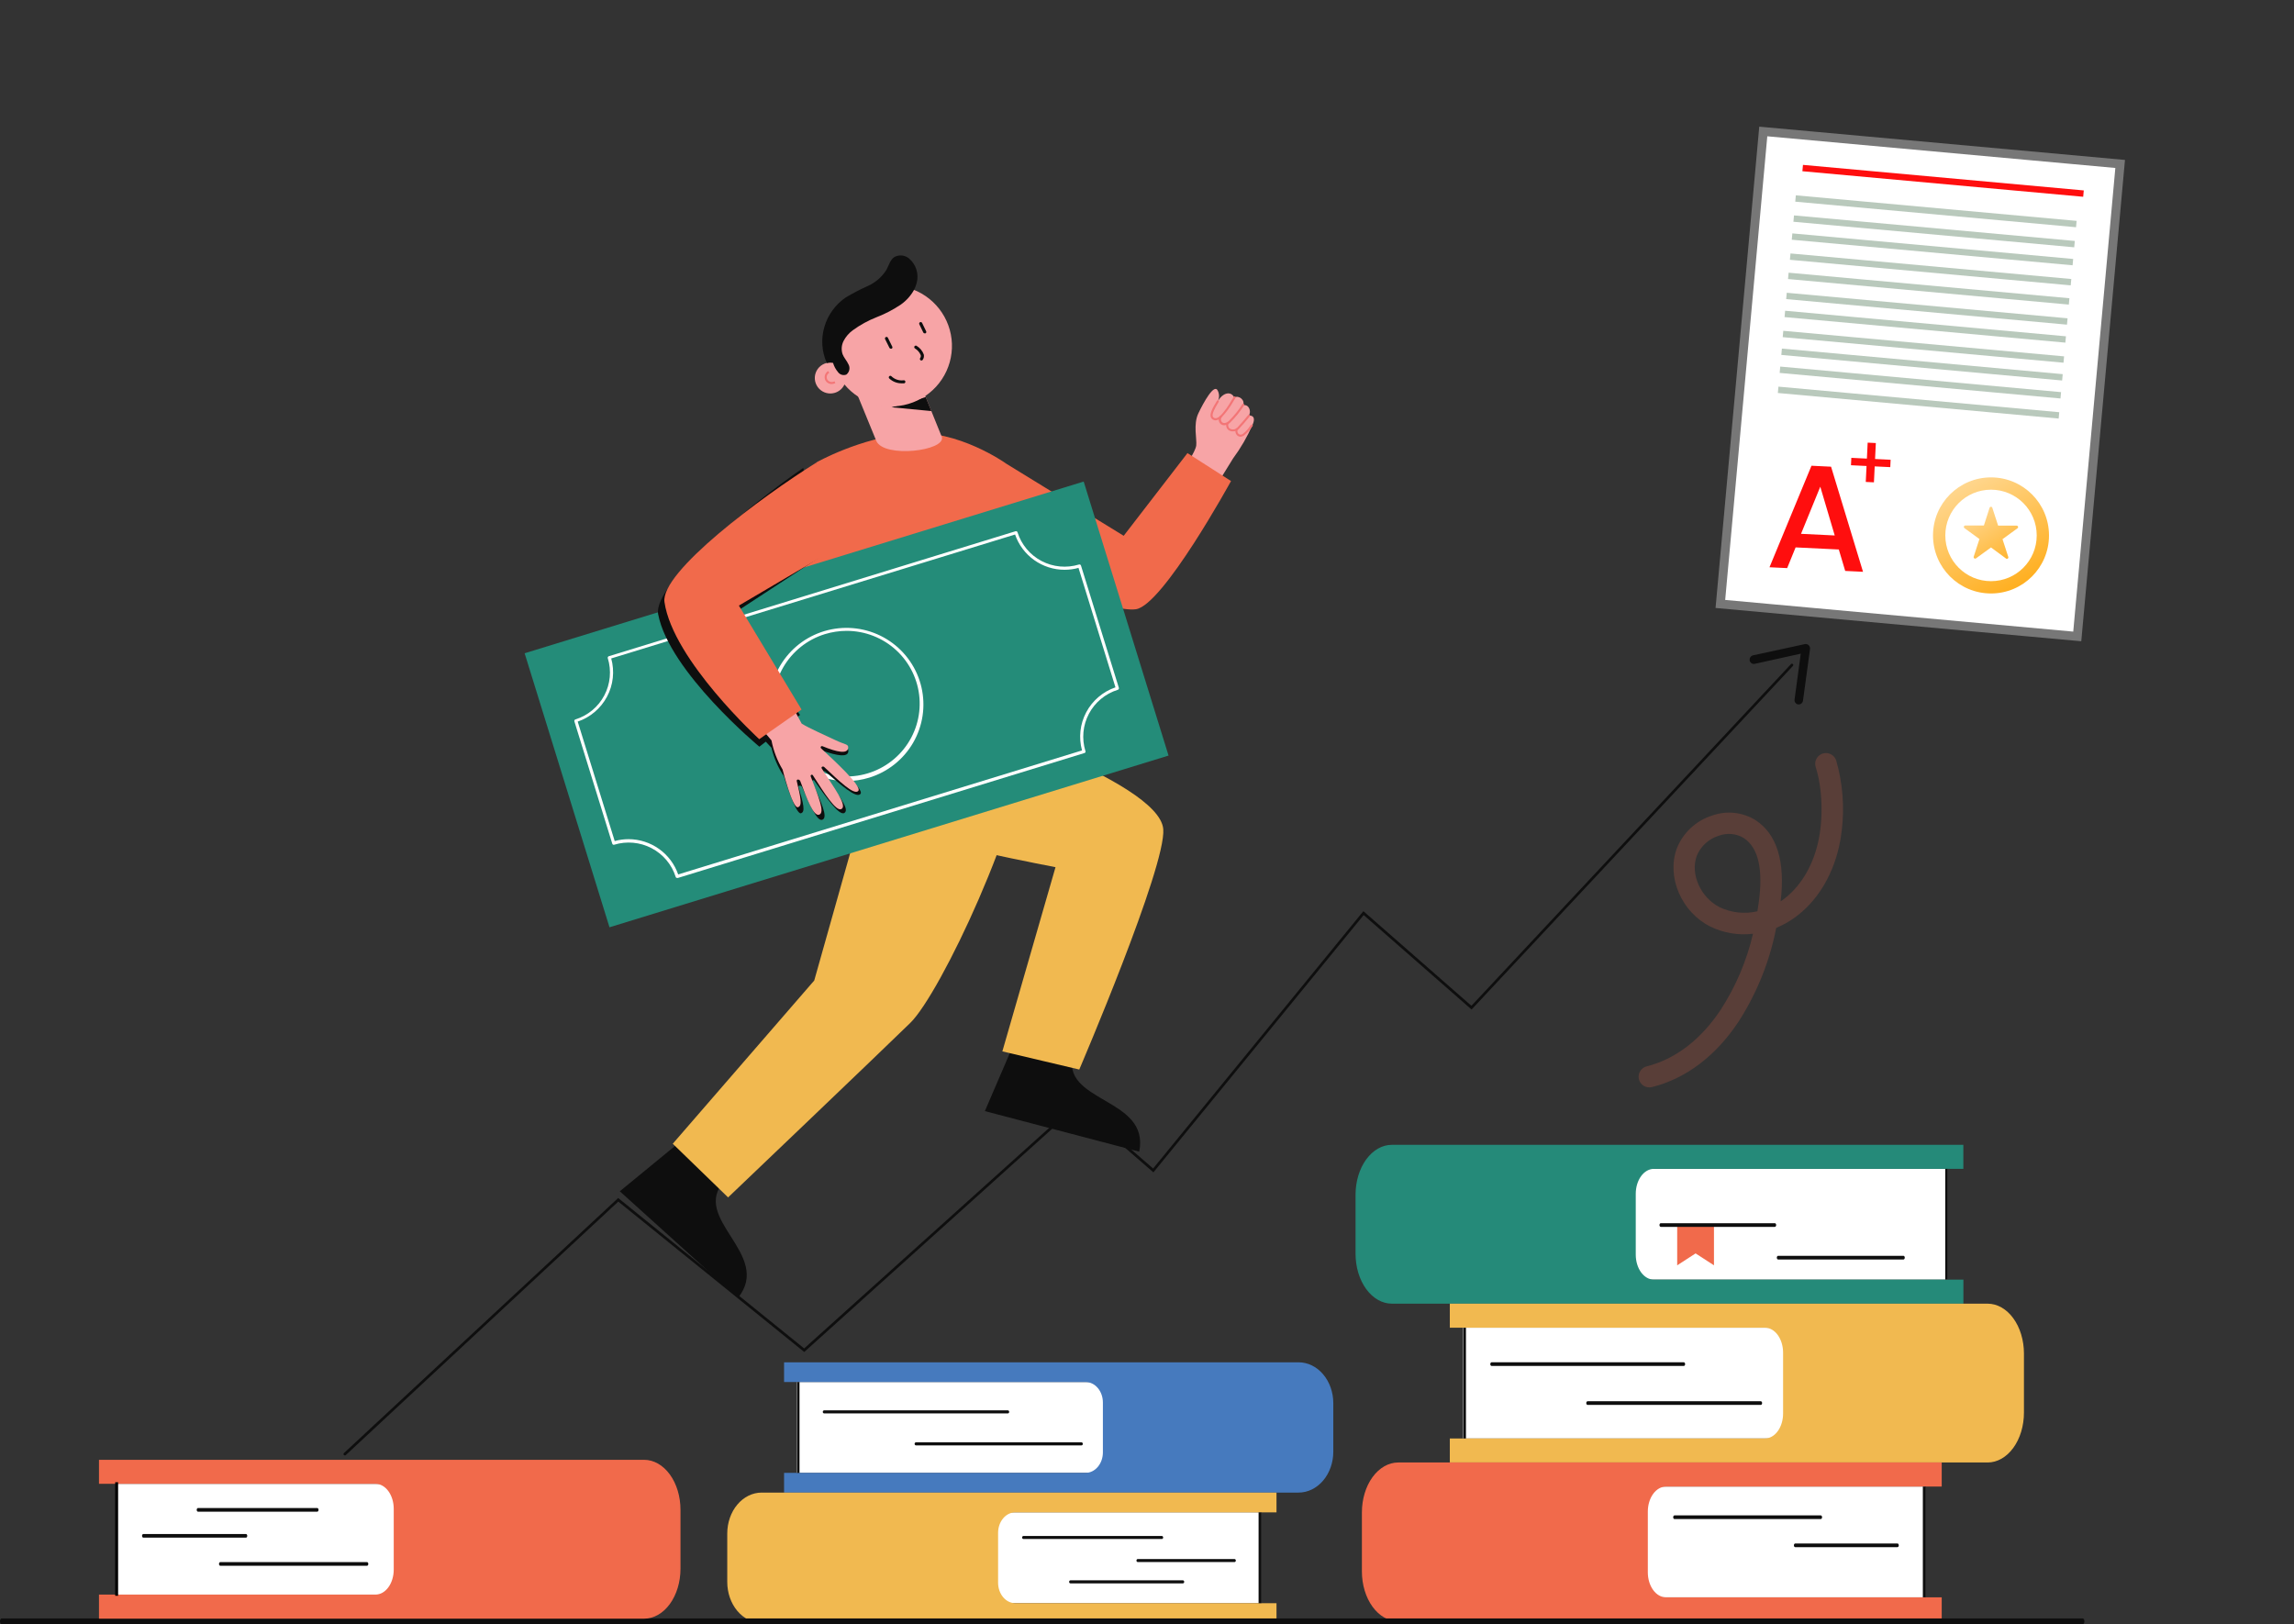 <svg width="394" height="279" viewBox="0 0 394 279" fill="none" xmlns="http://www.w3.org/2000/svg">
<rect x="0" y="0" width="394" height="279" fill="#333333" stroke="none"/>
<path d="M334.556 200.772H276.352V219.802H334.556V200.772Z" fill="white"/>
<path d="M309.48 228.056H251.275V247.087H309.48V228.056Z" fill="white"/>
<path d="M330.65 255.341H272.445V274.372H330.65V255.341Z" fill="white"/>
<path d="M288.062 210.42V217.341L291.221 215.296L294.379 217.341V210.42H288.062Z" fill="#F16A4B"/>
<path d="M280.945 215.516V205.058C280.945 203.921 281.274 202.831 281.859 202.027C282.445 201.223 283.238 200.772 284.066 200.772H337.211V196.645H239.06C237.404 196.645 235.817 197.548 234.646 199.155C233.476 200.763 232.818 202.943 232.818 205.217V215.357C232.818 217.63 233.476 219.811 234.646 221.419C235.817 223.026 237.404 223.929 239.06 223.929H337.221V219.802H284.076C283.666 219.804 283.259 219.695 282.879 219.48C282.499 219.265 282.154 218.95 281.863 218.552C281.572 218.154 281.341 217.68 281.184 217.16C281.026 216.639 280.945 216.08 280.945 215.516Z" fill="#258A79"/>
<path d="M334.56 200.772H334.1V219.802H334.56V200.772Z" fill="#0E0E0E"/>
<path d="M304.798 210.738H285.277C285.245 210.744 285.212 210.74 285.18 210.726C285.149 210.713 285.12 210.691 285.096 210.661C285.071 210.631 285.051 210.594 285.038 210.553C285.025 210.512 285.018 210.468 285.018 210.423C285.018 210.378 285.025 210.333 285.038 210.292C285.051 210.251 285.071 210.214 285.096 210.184C285.12 210.154 285.149 210.132 285.18 210.119C285.212 210.105 285.245 210.101 285.277 210.107H304.798C304.83 210.101 304.863 210.105 304.895 210.119C304.926 210.132 304.955 210.154 304.98 210.184C305.004 210.214 305.024 210.251 305.037 210.292C305.051 210.333 305.058 210.378 305.058 210.423C305.058 210.468 305.051 210.512 305.037 210.553C305.024 210.594 305.004 210.631 304.98 210.661C304.955 210.691 304.926 210.713 304.895 210.726C304.863 210.74 304.83 210.744 304.798 210.738Z" fill="#0E0E0E"/>
<path d="M326.942 216.339H305.377C305.321 216.33 305.27 216.293 305.232 216.235C305.195 216.176 305.174 216.101 305.174 216.024C305.174 215.946 305.195 215.871 305.232 215.813C305.27 215.754 305.321 215.717 305.377 215.708H326.942C326.998 215.717 327.05 215.754 327.088 215.813C327.125 215.871 327.146 215.946 327.146 216.024C327.146 216.101 327.125 216.176 327.088 216.235C327.05 216.293 326.998 216.33 326.942 216.339Z" fill="#0E0E0E"/>
<path d="M306.25 242.787V232.343C306.25 231.206 305.921 230.116 305.336 229.312C304.751 228.508 303.957 228.056 303.129 228.056H249.01V223.929H341.377C343.031 223.929 344.617 224.831 345.788 226.437C346.958 228.042 347.616 230.22 347.618 232.492V242.632C347.618 243.758 347.457 244.874 347.144 245.914C346.83 246.955 346.371 247.9 345.791 248.697C345.212 249.494 344.523 250.125 343.766 250.556C343.009 250.988 342.197 251.209 341.377 251.209H249.01V247.082H303.129C303.54 247.082 303.946 246.971 304.325 246.755C304.704 246.539 305.048 246.223 305.338 245.824C305.628 245.425 305.858 244.951 306.014 244.43C306.171 243.909 306.251 243.35 306.25 242.787Z" fill="#F1B950"/>
<path d="M251.78 228.056H251.32V247.087H251.78V228.056Z" fill="#0E0E0E"/>
<path d="M289.195 234.626H256.191C256.13 234.626 256.071 234.593 256.028 234.535C255.985 234.476 255.96 234.396 255.959 234.313C255.96 234.229 255.985 234.148 256.028 234.089C256.071 234.03 256.129 233.996 256.191 233.995H289.195C289.256 233.996 289.314 234.03 289.357 234.089C289.399 234.149 289.423 234.229 289.423 234.313C289.423 234.396 289.399 234.476 289.357 234.534C289.314 234.593 289.256 234.626 289.195 234.626Z" fill="#0E0E0E"/>
<path d="M302.418 241.322H272.674C272.613 241.321 272.555 241.287 272.512 241.227C272.469 241.168 272.445 241.087 272.445 241.004C272.445 240.921 272.469 240.841 272.512 240.782C272.555 240.723 272.613 240.69 272.674 240.69H302.418C302.478 240.69 302.536 240.723 302.579 240.782C302.622 240.841 302.646 240.921 302.646 241.004C302.646 241.087 302.622 241.168 302.579 241.227C302.537 241.287 302.479 241.321 302.418 241.322Z" fill="#0E0E0E"/>
<path d="M283.018 270.086V259.632C283.019 258.495 283.349 257.405 283.935 256.601C284.52 255.797 285.314 255.346 286.142 255.346H333.496V251.209H240.151C238.496 251.209 236.909 252.113 235.738 253.72C234.568 255.328 233.91 257.508 233.91 259.782V269.927C233.91 272.2 234.568 274.381 235.738 275.988C236.909 277.596 238.496 278.499 240.151 278.499H333.496V274.372H286.142C285.314 274.372 284.52 273.92 283.935 273.117C283.349 272.313 283.019 271.223 283.018 270.086Z" fill="#F16A4B"/>
<path d="M325.894 265.753H308.332C308.271 265.753 308.213 265.719 308.17 265.661C308.128 265.602 308.104 265.522 308.104 265.439C308.104 265.356 308.128 265.276 308.17 265.217C308.213 265.159 308.271 265.125 308.332 265.125H325.894C325.954 265.125 326.012 265.159 326.055 265.217C326.098 265.276 326.122 265.356 326.122 265.439C326.122 265.522 326.098 265.602 326.055 265.661C326.012 265.719 325.954 265.753 325.894 265.753Z" fill="#0E0E0E"/>
<path d="M312.741 260.928H287.579C287.522 260.919 287.471 260.881 287.433 260.823C287.396 260.765 287.375 260.69 287.375 260.612C287.375 260.535 287.396 260.46 287.433 260.401C287.471 260.343 287.522 260.306 287.579 260.297H312.741C312.797 260.306 312.849 260.343 312.886 260.401C312.924 260.46 312.944 260.535 312.944 260.612C312.944 260.69 312.924 260.765 312.886 260.823C312.849 260.881 312.797 260.919 312.741 260.928Z" fill="#0E0E0E"/>
<path d="M330.714 255.341H330.254V274.372H330.714V255.341Z" fill="#0E0E0E"/>
<path d="M192.516 237.385H136.836V252.997H192.516V237.385Z" fill="white"/>
<path d="M189.424 249.469V240.902C189.424 239.969 189.11 239.075 188.55 238.415C187.99 237.756 187.231 237.386 186.439 237.386H134.666V234H223.028C224.61 234 226.128 234.74 227.247 236.057C228.367 237.374 228.997 239.161 228.998 241.025V249.343C228.999 250.267 228.845 251.181 228.545 252.035C228.245 252.889 227.805 253.664 227.251 254.318C226.696 254.971 226.038 255.49 225.313 255.843C224.589 256.197 223.812 256.379 223.028 256.379H134.666V252.993H186.439C186.831 252.993 187.22 252.902 187.583 252.725C187.945 252.548 188.275 252.288 188.552 251.961C188.829 251.633 189.049 251.245 189.199 250.817C189.348 250.39 189.425 249.932 189.424 249.469Z" fill="#467ABE"/>
<path d="M137.317 237.385H136.877V252.997H137.317V237.385Z" fill="#0E0E0E"/>
<path d="M173.109 242.775H141.536C141.478 242.775 141.422 242.748 141.381 242.7C141.339 242.652 141.315 242.586 141.314 242.518C141.315 242.449 141.339 242.383 141.38 242.334C141.422 242.286 141.478 242.258 141.536 242.257H173.109C173.168 242.258 173.223 242.286 173.264 242.335C173.305 242.383 173.328 242.449 173.328 242.518C173.328 242.586 173.305 242.651 173.264 242.7C173.223 242.748 173.167 242.775 173.109 242.775Z" fill="#0E0E0E"/>
<path d="M185.759 248.268H157.304C157.246 248.267 157.191 248.239 157.15 248.19C157.109 248.141 157.086 248.076 157.086 248.007C157.086 247.939 157.109 247.873 157.15 247.825C157.191 247.777 157.246 247.75 157.304 247.75H185.759C185.817 247.75 185.872 247.777 185.913 247.825C185.954 247.873 185.977 247.939 185.977 248.007C185.977 248.076 185.954 248.141 185.913 248.19C185.873 248.239 185.817 248.267 185.759 248.268Z" fill="#0E0E0E"/>
<path d="M216.542 259.768H161.408V275.38H216.542V259.768Z" fill="white"/>
<path d="M171.426 271.864V263.289C171.427 262.356 171.739 261.461 172.294 260.802C172.848 260.143 173.601 259.772 174.385 259.772H219.241V256.379H130.82C129.252 256.379 127.748 257.12 126.64 258.439C125.531 259.758 124.908 261.546 124.908 263.411V271.733C124.908 273.599 125.531 275.387 126.64 276.706C127.748 278.025 129.252 278.766 130.82 278.766H219.241V275.38H174.385C173.601 275.38 172.848 275.01 172.294 274.351C171.739 273.691 171.427 272.797 171.426 271.864Z" fill="#F1B950"/>
<path d="M212.039 268.309H195.404C195.346 268.309 195.291 268.282 195.251 268.234C195.21 268.186 195.187 268.12 195.188 268.052C195.187 267.984 195.21 267.919 195.251 267.87C195.291 267.822 195.346 267.795 195.404 267.795H212.039C212.096 267.795 212.151 267.822 212.192 267.87C212.232 267.919 212.255 267.984 212.255 268.052C212.255 268.12 212.232 268.186 212.192 268.234C212.151 268.282 212.096 268.309 212.039 268.309Z" fill="#0E0E0E"/>
<path d="M199.58 264.352H175.746C175.692 264.344 175.643 264.313 175.608 264.266C175.572 264.218 175.553 264.156 175.553 264.093C175.553 264.029 175.572 263.967 175.608 263.92C175.643 263.872 175.692 263.841 175.746 263.834H199.58C199.634 263.841 199.683 263.872 199.718 263.92C199.754 263.967 199.773 264.029 199.773 264.093C199.773 264.156 199.754 264.218 199.718 264.266C199.683 264.313 199.634 264.344 199.58 264.352Z" fill="#0E0E0E"/>
<path d="M203.143 271.972H183.871C183.84 271.976 183.809 271.973 183.779 271.962C183.75 271.951 183.722 271.932 183.699 271.908C183.676 271.883 183.657 271.853 183.644 271.82C183.632 271.786 183.625 271.749 183.625 271.712C183.625 271.676 183.632 271.639 183.644 271.605C183.657 271.572 183.676 271.542 183.699 271.517C183.722 271.493 183.75 271.474 183.779 271.463C183.809 271.452 183.84 271.449 183.871 271.453H203.143C203.174 271.449 203.205 271.452 203.235 271.463C203.264 271.474 203.292 271.493 203.315 271.517C203.338 271.542 203.357 271.572 203.369 271.605C203.382 271.639 203.389 271.676 203.389 271.712C203.389 271.749 203.382 271.786 203.369 271.82C203.357 271.853 203.338 271.883 203.315 271.908C203.292 271.932 203.264 271.951 203.235 271.962C203.205 271.973 203.174 271.976 203.143 271.972Z" fill="#0E0E0E"/>
<path d="M216.602 259.768H216.166V275.38H216.602V259.768Z" fill="#0E0E0E"/>
<path d="M59.237 250C59.206 250 59.174 249.994 59.145 249.982C59.115 249.969 59.089 249.951 59.066 249.927C59.045 249.906 59.029 249.88 59.017 249.852C59.006 249.824 59 249.794 59 249.763C59 249.733 59.006 249.703 59.017 249.674C59.029 249.646 59.045 249.621 59.066 249.599L106.173 205.78L138.118 231.618L185.007 189.401L198.054 200.711L234.165 156.509L252.721 172.761L307.613 114.068C307.634 114.047 307.658 114.03 307.686 114.018C307.713 114.006 307.742 114 307.772 114C307.802 114 307.831 114.006 307.858 114.018C307.885 114.03 307.91 114.047 307.931 114.068C307.953 114.089 307.97 114.115 307.982 114.143C307.994 114.171 308 114.202 308 114.232C308 114.263 307.994 114.293 307.982 114.322C307.97 114.35 307.953 114.375 307.931 114.396L252.745 173.405L234.212 157.177L198.101 201.373L185.007 190.02L138.13 232.231L106.191 206.393L59.385 249.939C59.365 249.959 59.342 249.974 59.317 249.985C59.291 249.995 59.264 250 59.237 250Z" fill="#0E0E0E"/>
<path d="M308.847 120.994C308.752 120.982 308.66 120.951 308.577 120.903C308.494 120.854 308.421 120.79 308.363 120.712C308.304 120.635 308.262 120.546 308.237 120.451C308.213 120.357 308.207 120.258 308.221 120.162L309.283 112.281L301.39 114.024C301.296 114.047 301.199 114.05 301.104 114.034C301.009 114.018 300.919 113.983 300.837 113.931C300.756 113.878 300.686 113.81 300.631 113.73C300.576 113.649 300.537 113.558 300.517 113.462C300.482 113.271 300.519 113.072 300.621 112.907C300.723 112.742 300.882 112.622 301.067 112.572L310.004 110.636C310.119 110.614 310.238 110.62 310.35 110.653C310.462 110.687 310.565 110.747 310.649 110.829C310.733 110.911 310.796 111.011 310.836 111.122C310.875 111.232 310.889 111.351 310.877 111.468L309.663 120.394C309.626 120.581 309.521 120.746 309.37 120.857C309.219 120.969 309.032 121.018 308.847 120.994Z" fill="#0E0E0E"/>
<path d="M357.71 279H0.276C0.202 278.996 0.132 278.941 0.08 278.847C0.029 278.752 -2.42343e-05 278.625 1.53043e-08 278.493C1.53043e-08 278.362 0.029 278.237 0.081 278.144C0.132 278.052 0.202 278 0.276 278H357.724C357.798 278 357.868 278.052 357.919 278.144C357.971 278.237 358 278.362 358 278.493C358 278.561 357.992 278.628 357.978 278.69C357.963 278.752 357.942 278.809 357.915 278.856C357.888 278.903 357.856 278.94 357.82 278.965C357.785 278.99 357.748 279.001 357.71 279Z" fill="#0E0E0E"/>
<path d="M126.742 222.955C132.791 215.442 118.398 209.293 124.461 202.825L116.931 196.024L106.453 204.625L126.742 222.955Z" fill="#0E0E0E"/>
<path d="M195.666 197.818C197.557 188.379 181.955 189.508 184.332 181.004L174.501 178.421L169.154 190.852L195.666 197.818Z" fill="#0E0E0E"/>
<path d="M176.969 125.424C175.696 140.694 161.519 170.644 156.34 175.706C150.937 180.983 125.051 205.677 125.051 205.677L115.547 196.46L139.847 168.421L152.036 125.189L176.969 125.424Z" fill="#F1B950"/>
<path d="M138.386 124.046C137.747 130.867 137.149 137.557 148.607 141.268C159.732 144.862 181.286 148.955 181.286 148.955L172.157 180.595L185.367 183.711C185.367 183.711 200.316 148.844 199.794 142.418C199.099 133.963 162.631 122.398 162.631 122.398L138.386 124.046Z" fill="#F1B950"/>
<path d="M209.137 68.958C209.292 68.668 209.372 68.345 209.372 68.016C209.372 67.688 209.292 67.365 209.137 67.075C208.539 65.828 206.724 69.103 205.82 71.001C204.917 72.898 205.584 75.371 205.459 76.499C205.334 77.628 203.373 80.37 203.373 80.37L208.998 83.251L211.779 78.75C213.101 76.964 214.218 75.036 215.11 73.002C215.381 72.421 215.714 71.368 214.498 71.368C214.97 70.675 214.498 69.36 213.483 69.609C213.914 68.799 212.829 67.822 211.988 68.272C211.431 67.144 210.048 67.379 209.137 68.958Z" fill="#F7A4A6"/>
<path d="M208.784 72.206C208.674 72.207 208.564 72.183 208.464 72.137C208.345 72.096 208.237 72.028 208.148 71.94C208.059 71.851 207.991 71.743 207.95 71.625C207.79 71.112 208.11 70.288 209.007 68.855C209.032 68.816 209.072 68.789 209.117 68.778C209.162 68.768 209.21 68.776 209.25 68.799C209.27 68.811 209.287 68.827 209.301 68.846C209.314 68.865 209.324 68.886 209.329 68.909C209.334 68.931 209.335 68.955 209.331 68.978C209.327 69.001 209.318 69.022 209.306 69.042C208.506 70.323 208.172 71.119 208.29 71.514C208.316 71.584 208.358 71.646 208.412 71.697C208.466 71.747 208.532 71.784 208.603 71.805C208.916 71.943 209.299 71.673 209.584 71.452C210.339 70.626 210.995 69.715 211.537 68.737L211.899 68.169C211.925 68.13 211.964 68.103 212.009 68.093C212.055 68.083 212.102 68.09 212.142 68.114C212.182 68.141 212.209 68.181 212.22 68.228C212.23 68.274 212.222 68.322 212.198 68.363C212.108 68.502 211.982 68.695 211.843 68.924C211.277 69.925 210.594 70.855 209.806 71.694C209.532 71.973 209.172 72.153 208.784 72.206Z" fill="#F37576"/>
<path d="M210.279 73.051C210.045 73.051 209.818 72.968 209.64 72.816C209.449 72.641 209.333 72.401 209.313 72.144C209.294 71.886 209.373 71.632 209.535 71.431C209.548 71.412 209.565 71.396 209.585 71.384C209.604 71.371 209.626 71.363 209.648 71.359C209.671 71.356 209.694 71.356 209.716 71.361C209.739 71.366 209.76 71.376 209.779 71.389C209.817 71.417 209.843 71.459 209.851 71.505C209.859 71.552 209.848 71.6 209.82 71.638C209.727 71.769 209.681 71.929 209.693 72.089C209.704 72.25 209.771 72.401 209.883 72.518C210.105 72.719 210.543 72.767 211.079 72.289C211.942 71.432 212.707 70.482 213.359 69.457C213.369 69.433 213.383 69.411 213.401 69.393C213.42 69.375 213.442 69.361 213.466 69.352C213.491 69.343 213.517 69.34 213.542 69.342C213.568 69.344 213.593 69.351 213.616 69.364C213.639 69.376 213.658 69.394 213.674 69.415C213.689 69.435 213.7 69.459 213.705 69.484C213.71 69.51 213.71 69.536 213.705 69.561C213.699 69.586 213.688 69.61 213.672 69.63C212.999 70.689 212.209 71.67 211.315 72.552C211.046 72.844 210.676 73.022 210.279 73.051Z" fill="#F37576"/>
<path d="M211.732 74.097C211.433 74.106 211.142 74.002 210.918 73.806C210.782 73.674 210.683 73.508 210.632 73.326C210.58 73.143 210.579 72.951 210.626 72.767C210.633 72.744 210.645 72.723 210.66 72.705C210.676 72.687 210.695 72.672 210.717 72.662C210.738 72.651 210.762 72.645 210.786 72.645C210.81 72.644 210.833 72.648 210.856 72.656C210.878 72.663 210.898 72.675 210.915 72.69C210.933 72.705 210.947 72.723 210.957 72.744C210.966 72.765 210.972 72.788 210.972 72.811C210.973 72.834 210.969 72.857 210.96 72.878C210.934 73 210.938 73.127 210.972 73.248C211.006 73.368 211.068 73.479 211.155 73.57C211.345 73.703 211.574 73.771 211.806 73.762C212.038 73.753 212.261 73.669 212.441 73.522C212.886 73.072 213.915 71.881 214.395 71.278C214.427 71.25 214.467 71.234 214.51 71.233C214.553 71.232 214.594 71.246 214.627 71.273C214.66 71.299 214.683 71.336 214.692 71.378C214.7 71.419 214.693 71.463 214.673 71.5C214.186 72.102 213.143 73.314 212.698 73.771C212.427 73.994 212.083 74.109 211.732 74.097Z" fill="#F37576"/>
<path d="M213.095 75.018C212.963 75.015 212.833 74.987 212.712 74.935C212.504 74.837 212.342 74.663 212.26 74.45C212.155 74.195 212.155 73.909 212.26 73.654C212.28 73.611 212.316 73.577 212.36 73.561C212.404 73.544 212.453 73.545 212.497 73.564C212.518 73.573 212.537 73.587 212.553 73.604C212.569 73.621 212.581 73.642 212.589 73.664C212.596 73.686 212.6 73.709 212.598 73.732C212.597 73.755 212.591 73.778 212.58 73.799C212.512 73.966 212.512 74.152 212.58 74.318C212.601 74.381 212.635 74.438 212.679 74.487C212.723 74.536 212.777 74.575 212.837 74.602C212.941 74.651 213.057 74.668 213.171 74.652C213.284 74.636 213.391 74.588 213.477 74.512C213.972 74.125 214.398 73.657 214.735 73.127L214.854 72.982C214.867 72.963 214.885 72.947 214.905 72.934C214.925 72.922 214.948 72.914 214.971 72.911C214.995 72.908 215.019 72.909 215.041 72.915C215.064 72.922 215.085 72.933 215.104 72.947C215.141 72.975 215.165 73.016 215.172 73.061C215.178 73.107 215.166 73.153 215.139 73.19L215.02 73.342C214.653 73.898 214.194 74.39 213.665 74.796C213.498 74.92 213.301 74.996 213.095 75.018Z" fill="#F37576"/>
<path d="M172.695 79.567L192.998 92.032L203.949 77.829L211.43 82.628C211.43 82.628 199.742 103.978 195.091 104.649C190.439 105.321 174.086 97.891 174.086 97.891L172.695 79.567Z" fill="#F16A4B"/>
<path d="M156.26 74.436C164.486 73.743 172.697 79.553 172.697 79.553C177.286 90.481 178.162 109.656 178.398 126.103C178.398 126.103 159.417 126.525 136.271 125.832C135.954 110.273 137.27 94.723 140.199 79.436C140.199 79.436 147.694 75.177 156.26 74.436Z" fill="#F16A4B"/>
<path d="M177.01 99.366C176.967 99.363 176.926 99.346 176.895 99.317C176.863 99.288 176.842 99.249 176.836 99.206C176.836 99.144 176.099 92.905 175.383 89.512C175.381 89.469 175.395 89.428 175.42 89.394C175.446 89.361 175.483 89.338 175.525 89.328C175.566 89.319 175.61 89.325 175.647 89.345C175.685 89.364 175.714 89.396 175.731 89.435C176.426 92.829 177.184 99.082 177.191 99.13C177.195 99.178 177.18 99.225 177.151 99.262C177.121 99.3 177.078 99.324 177.031 99.331L177.01 99.366Z" fill="#0E0E0E"/>
<path d="M186.126 82.715L90.106 112.209L104.681 159.278L200.701 129.784L186.126 82.715Z" fill="#248C79"/>
<path d="M116.312 150.797C116.271 150.807 116.228 150.807 116.187 150.797C116.123 150.763 116.076 150.706 116.055 150.638C115.387 148.51 113.9 146.732 111.919 145.694C109.938 144.655 107.625 144.441 105.486 145.098C105.453 145.108 105.418 145.112 105.383 145.108C105.348 145.105 105.314 145.094 105.284 145.078C105.253 145.061 105.226 145.038 105.205 145.01C105.184 144.983 105.168 144.951 105.159 144.918L98.651 123.907C98.641 123.874 98.637 123.839 98.64 123.805C98.642 123.77 98.652 123.736 98.668 123.705C98.685 123.674 98.707 123.647 98.734 123.624C98.761 123.602 98.792 123.585 98.825 123.575C100.962 122.91 102.747 121.429 103.789 119.456C104.832 117.483 105.047 115.18 104.388 113.049C104.368 112.981 104.376 112.908 104.41 112.846C104.444 112.784 104.501 112.738 104.568 112.717L174.424 91.249C174.457 91.239 174.493 91.235 174.527 91.238C174.562 91.241 174.596 91.251 174.627 91.267C174.658 91.283 174.686 91.305 174.708 91.332C174.731 91.358 174.748 91.389 174.758 91.423C175.426 93.55 176.913 95.328 178.893 96.367C180.874 97.405 183.187 97.619 185.326 96.963C185.395 96.943 185.468 96.951 185.53 96.985C185.592 97.018 185.639 97.075 185.66 97.143L192.168 118.153C192.187 118.221 192.179 118.294 192.146 118.356C192.112 118.418 192.055 118.464 191.987 118.485C189.851 119.15 188.066 120.631 187.023 122.604C185.981 124.577 185.766 126.881 186.425 129.011C186.438 129.043 186.445 129.077 186.445 129.111C186.445 129.146 186.438 129.18 186.425 129.212C186.392 129.273 186.337 129.32 186.272 129.343L116.409 150.811C116.376 150.817 116.342 150.812 116.312 150.797ZM107.968 144.142C109.843 144.149 111.668 144.735 113.193 145.821C114.718 146.906 115.866 148.437 116.479 150.201L185.841 128.9C185.236 126.705 185.492 124.363 186.559 122.35C187.626 120.337 189.423 118.804 191.584 118.063L185.236 97.544C184.457 97.761 183.653 97.87 182.844 97.87C180.969 97.869 179.142 97.284 177.617 96.198C176.092 95.112 174.947 93.577 174.341 91.811L104.979 113.098C105.587 115.296 105.33 117.644 104.26 119.66C103.191 121.677 101.388 123.211 99.222 123.949L105.577 144.467C106.355 144.25 107.16 144.141 107.968 144.142Z" fill="white"/>
<path d="M145.409 134.163C142.076 134.168 138.864 132.919 136.417 130.664C133.971 128.41 132.47 125.318 132.216 122.008C131.962 118.698 132.974 115.415 135.049 112.817C137.123 110.218 140.107 108.497 143.402 107.998C146.697 107.499 150.06 108.259 152.816 110.126C155.573 111.992 157.519 114.828 158.264 118.063C159.01 121.299 158.5 124.695 156.836 127.572C155.173 130.449 152.479 132.593 149.295 133.575C148.037 133.963 146.727 134.161 145.409 134.163ZM145.409 108.361C144.138 108.365 142.875 108.556 141.661 108.929C138.639 109.868 136.085 111.91 134.51 114.645C132.934 117.38 132.455 120.607 133.166 123.679C133.878 126.751 135.729 129.442 138.348 131.214C140.967 132.985 144.161 133.706 147.291 133.232C150.42 132.757 153.255 131.123 155.226 128.656C157.198 126.189 158.161 123.072 157.923 119.928C157.685 116.784 156.264 113.845 153.943 111.7C151.623 109.555 148.575 108.363 145.409 108.361Z" fill="white"/>
<path d="M146.971 67.103L150.51 75.745C151.838 78.736 162.469 77.448 161.76 75.052L158.332 66.576L146.971 67.103Z" fill="#F7A4A6"/>
<path d="M159.966 70.607L153.131 69.956L158.992 68.204L159.966 70.607Z" fill="#0E0E0E"/>
<path d="M143.071 62.31C142.579 62.225 142.074 62.279 141.612 62.465C141.15 62.652 140.749 62.963 140.455 63.364C140.162 63.766 139.987 64.241 139.95 64.736C139.914 65.231 140.018 65.727 140.249 66.166C140.481 66.606 140.832 66.972 141.262 67.224C141.692 67.475 142.184 67.602 142.682 67.589C143.181 67.576 143.666 67.424 144.082 67.151C144.498 66.878 144.83 66.494 145.038 66.043C146.428 67.715 148.31 68.912 150.418 69.465C152.526 70.017 154.755 69.898 156.791 69.123C158.828 68.349 160.57 66.959 161.772 65.148C162.974 63.337 163.576 61.196 163.494 59.026C163.411 56.857 162.648 54.767 161.312 53.052C159.976 51.337 158.134 50.081 156.044 49.462C153.955 48.844 151.723 48.893 149.663 49.602C147.603 50.312 145.818 51.647 144.558 53.419C143.69 54.711 143.108 56.172 142.852 57.705C142.595 59.238 142.67 60.808 143.071 62.31Z" fill="#F7A4A6"/>
<path d="M143.072 62.311C143.238 62.896 143.527 63.439 143.92 63.903C144.077 64.128 144.305 64.293 144.567 64.372C144.83 64.451 145.111 64.44 145.366 64.34C145.629 64.134 145.809 63.841 145.873 63.514C145.937 63.188 145.881 62.849 145.714 62.56C145.443 61.958 144.949 61.459 144.713 60.836C144.587 60.457 144.54 60.057 144.573 59.659C144.607 59.262 144.721 58.875 144.908 58.523C145.283 57.819 145.813 57.208 146.458 56.736C147.721 55.815 149.097 55.059 150.553 54.486C152.022 53.92 153.421 53.19 154.725 52.311C155.668 51.648 156.446 50.779 156.999 49.77C157.189 49.403 157.336 49.014 157.437 48.613C157.645 47.859 157.631 47.061 157.398 46.313C157.166 45.566 156.723 44.901 156.123 44.396C155.782 44.114 155.366 43.937 154.926 43.889C154.486 43.841 154.041 43.924 153.647 44.126C152.903 44.597 152.674 45.552 152.257 46.328C151.504 47.543 150.405 48.507 149.1 49.098C147.803 49.683 146.538 50.337 145.311 51.058C143.506 52.274 142.188 54.083 141.584 56.168C140.984 58.217 141.135 60.411 142.008 62.359C142.356 62.275 142.718 62.258 143.072 62.311Z" fill="#0E0E0E"/>
<path d="M142.862 65.96C143.074 65.951 143.281 65.901 143.474 65.814L143.328 65.489C143.226 65.551 143.113 65.592 142.996 65.61C142.878 65.628 142.758 65.623 142.642 65.594C142.527 65.566 142.418 65.515 142.322 65.445C142.226 65.374 142.145 65.286 142.084 65.184C141.979 64.986 141.957 64.754 142.022 64.539C142.087 64.324 142.234 64.143 142.431 64.035L142.237 63.737C141.967 63.897 141.769 64.152 141.683 64.452C141.596 64.752 141.628 65.073 141.771 65.351C141.876 65.545 142.034 65.705 142.228 65.813C142.421 65.921 142.641 65.972 142.862 65.96Z" fill="#F37576"/>
<path d="M153.02 59.894C153.057 59.901 153.095 59.901 153.131 59.894C153.163 59.879 153.191 59.858 153.215 59.832C153.238 59.806 153.256 59.776 153.267 59.743C153.278 59.709 153.282 59.675 153.279 59.64C153.276 59.605 153.266 59.571 153.249 59.541L152.499 58.017C152.484 57.986 152.463 57.957 152.437 57.934C152.41 57.911 152.38 57.893 152.347 57.882C152.313 57.871 152.278 57.867 152.244 57.87C152.209 57.873 152.175 57.883 152.144 57.9C152.112 57.914 152.084 57.935 152.06 57.961C152.037 57.987 152.019 58.017 152.007 58.05C151.996 58.083 151.991 58.118 151.993 58.153C151.995 58.187 152.003 58.221 152.019 58.253L152.777 59.776C152.803 59.815 152.84 59.847 152.883 59.867C152.925 59.888 152.973 59.897 153.02 59.894Z" fill="#0E0E0E"/>
<path d="M158.841 57.263H158.945C158.977 57.248 159.005 57.227 159.029 57.201C159.052 57.175 159.07 57.145 159.082 57.112C159.093 57.079 159.098 57.044 159.096 57.01C159.094 56.975 159.085 56.941 159.07 56.909L158.375 55.469C158.344 55.406 158.29 55.357 158.224 55.334C158.157 55.31 158.084 55.314 158.02 55.344C157.957 55.375 157.908 55.429 157.884 55.495C157.861 55.561 157.865 55.634 157.895 55.697L158.59 57.138C158.617 57.179 158.655 57.212 158.699 57.234C158.743 57.256 158.792 57.266 158.841 57.263Z" fill="#0E0E0E"/>
<path d="M158.267 61.923C158.31 61.922 158.352 61.912 158.39 61.891C158.428 61.87 158.46 61.841 158.483 61.805C158.574 61.673 158.638 61.524 158.669 61.367C158.7 61.209 158.698 61.047 158.663 60.891C158.434 60.268 157.998 59.742 157.426 59.402C157.366 59.365 157.294 59.354 157.225 59.37C157.157 59.386 157.098 59.429 157.061 59.489C157.024 59.548 157.012 59.62 157.029 59.688C157.045 59.756 157.088 59.815 157.148 59.852C157.595 60.118 157.944 60.522 158.142 61.002C158.162 61.09 158.162 61.181 158.144 61.269C158.126 61.357 158.09 61.441 158.038 61.514C158.018 61.543 158.005 61.576 157.998 61.61C157.992 61.644 157.992 61.679 157.999 61.714C158.006 61.748 158.02 61.78 158.04 61.809C158.059 61.838 158.085 61.862 158.114 61.881C158.158 61.914 158.213 61.929 158.267 61.923Z" fill="#0E0E0E"/>
<path d="M154.974 65.842C155.155 65.842 155.266 65.842 155.287 65.842C155.322 65.836 155.354 65.822 155.384 65.803C155.413 65.784 155.438 65.759 155.457 65.73C155.476 65.701 155.49 65.668 155.497 65.634C155.503 65.6 155.503 65.565 155.496 65.531C155.49 65.497 155.478 65.464 155.459 65.435C155.44 65.406 155.416 65.381 155.387 65.362C155.359 65.343 155.327 65.329 155.293 65.322C155.259 65.316 155.224 65.316 155.19 65.323C154.812 65.371 154.429 65.333 154.068 65.213C153.707 65.093 153.377 64.894 153.104 64.63C153.08 64.605 153.051 64.584 153.019 64.57C152.986 64.556 152.952 64.549 152.916 64.549C152.881 64.549 152.846 64.556 152.814 64.57C152.782 64.584 152.753 64.605 152.729 64.63C152.704 64.655 152.684 64.684 152.671 64.716C152.657 64.748 152.65 64.783 152.65 64.817C152.65 64.852 152.657 64.886 152.671 64.919C152.684 64.951 152.704 64.98 152.729 65.004C153.027 65.287 153.38 65.508 153.766 65.652C154.152 65.796 154.563 65.86 154.974 65.842Z" fill="#0E0E0E"/>
<path d="M141.062 129.323C141.025 129.289 141.001 129.244 140.994 129.194C140.987 129.145 140.996 129.095 141.021 129.051C141.046 129.008 141.085 128.975 141.131 128.956C141.178 128.938 141.229 128.935 141.277 128.949C143.892 129.857 145.581 130.092 145.699 129.102C145.79 128.34 145.213 128.548 143.488 127.821C142.098 127.225 138.809 125.965 137.53 125.238L136.473 123.499L137.404 122.807L125.814 105.495L140.742 95.737L137.961 80.371C128.922 86.603 112.054 100.412 113.042 105.522C114.961 115.432 130.424 128.257 130.424 128.257L131.529 127.398L132.496 128.437C132.916 130.183 133.641 131.843 134.637 133.34C134.637 133.34 136.633 139.925 137.55 139.697C138.35 139.496 138.002 138.035 137.154 135.209C137.146 135.179 137.144 135.147 137.15 135.116C137.156 135.085 137.168 135.056 137.187 135.031C137.206 135.005 137.23 134.985 137.258 134.97C137.286 134.955 137.317 134.947 137.349 134.946C137.438 134.944 137.525 134.967 137.601 135.014C137.676 135.061 137.736 135.129 137.773 135.209C139.087 138.236 140.339 141.172 141.249 140.805C142.306 140.382 140.916 137.578 139.497 134.295C139.476 134.249 139.473 134.197 139.489 134.148C139.504 134.1 139.537 134.058 139.581 134.032C139.626 134.006 139.679 133.998 139.73 134.008C139.781 134.018 139.827 134.046 139.859 134.088C141.91 136.982 144.156 140.23 145.046 139.628C146.068 138.935 143.544 136.02 141.333 132.827C141.305 132.792 141.289 132.748 141.289 132.703C141.289 132.657 141.305 132.613 141.333 132.578C141.384 132.517 141.457 132.479 141.536 132.472C141.616 132.464 141.695 132.487 141.757 132.536C144.364 134.759 147.076 137.238 147.792 136.366C148.508 135.493 143.155 131.103 141.062 129.323Z" fill="#0E0E0E"/>
<path d="M137.69 124.295C138.928 125.078 142.133 126.491 143.517 127.148C145.206 127.959 145.797 127.779 145.665 128.533C145.498 129.517 143.823 129.226 141.257 128.173C141.209 128.154 141.155 128.151 141.106 128.167C141.056 128.182 141.013 128.215 140.985 128.259C140.957 128.302 140.945 128.354 140.952 128.406C140.958 128.457 140.983 128.505 141.021 128.54C143.03 130.417 148.14 135.057 147.41 135.86C146.68 136.663 144.066 134.094 141.563 131.753C141.535 131.726 141.502 131.704 141.466 131.688C141.429 131.673 141.39 131.666 141.351 131.666C141.311 131.666 141.272 131.673 141.236 131.688C141.2 131.704 141.167 131.726 141.139 131.753C141.112 131.789 141.097 131.833 141.097 131.878C141.097 131.923 141.112 131.967 141.139 132.003C143.225 135.292 145.575 138.346 144.532 138.962C143.614 139.502 141.521 136.158 139.609 133.166C139.582 133.122 139.538 133.09 139.488 133.077C139.437 133.064 139.383 133.071 139.338 133.097C139.294 133.122 139.261 133.161 139.243 133.208C139.225 133.254 139.224 133.306 139.241 133.353C140.513 136.698 141.765 139.586 140.687 139.939C139.734 140.264 138.601 137.273 137.454 134.184C137.422 134.101 137.366 134.03 137.292 133.979C137.219 133.929 137.133 133.901 137.044 133.9C137.012 133.9 136.981 133.908 136.953 133.921C136.925 133.935 136.9 133.955 136.881 133.98C136.861 134.004 136.848 134.033 136.841 134.064C136.834 134.094 136.835 134.126 136.842 134.156C137.537 137.023 137.836 138.491 137.023 138.658C136.098 138.845 134.408 132.176 134.408 132.176C133.486 130.632 132.842 128.94 132.503 127.176L129.402 123.513L135.125 119.531L137.69 124.295Z" fill="#F7A4A6"/>
<path d="M140.2 79.463C130.87 85.273 113.376 98.271 114.127 103.424C115.58 113.409 130.404 126.968 130.404 126.968L137.669 121.878L126.906 104.019L142.272 94.968L140.2 79.463Z" fill="#F16A4B"/>
<path opacity="0.2" d="M316.322 142.68C316.212 143.661 316.045 144.635 315.82 145.597C314.621 150.726 311.911 155.004 308.186 157.657C307.219 158.351 306.174 158.929 305.072 159.38C303.962 165.08 301.783 170.52 298.649 175.415C294.739 181.364 289.55 185.275 283.726 186.728C283.251 186.846 282.748 186.772 282.329 186.521C281.909 186.27 281.607 185.863 281.489 185.39C281.37 184.917 281.445 184.417 281.697 183.999C281.949 183.581 282.357 183.28 282.832 183.162C287.745 181.933 292.15 178.568 295.564 173.399C298.138 169.41 300.004 165.01 301.082 160.391C298.566 160.693 296.016 160.262 293.742 159.151C288.806 156.67 286.217 150.674 287.975 145.787C288.494 144.444 289.309 143.234 290.361 142.248C291.414 141.261 292.675 140.524 294.053 140.09C295.282 139.647 296.595 139.49 297.894 139.629C299.193 139.768 300.443 140.201 301.549 140.894C305.188 143.289 306.629 147.952 305.839 154.763V154.82L306.064 154.665C309.051 152.546 311.254 149.037 312.24 144.776C313.185 140.756 313.024 135.404 311.853 131.768C311.777 131.538 311.748 131.296 311.766 131.054C311.785 130.813 311.851 130.577 311.961 130.361C312.07 130.145 312.222 129.953 312.406 129.795C312.591 129.638 312.804 129.518 313.035 129.442C313.266 129.367 313.51 129.338 313.752 129.356C313.995 129.374 314.231 129.44 314.448 129.549C314.665 129.659 314.858 129.809 315.016 129.993C315.174 130.177 315.295 130.39 315.371 130.62C316.495 134.536 316.818 138.637 316.322 142.68ZM301.843 156.509C301.924 156.026 301.999 155.544 302.062 155.056C302.858 149.313 301.993 145.586 299.496 143.949C298.855 143.563 298.134 143.328 297.388 143.26C296.642 143.193 295.89 143.295 295.189 143.559C294.346 143.822 293.571 144.267 292.92 144.863C292.269 145.458 291.758 146.189 291.424 147.004C290.27 150.151 292.104 154.194 295.379 155.843C297.393 156.796 299.673 157.037 301.843 156.526V156.509Z" fill="#F16A4B"/>
<path d="M19.856 273.906L78.228 273.906L78.228 254.875L19.856 254.875L19.856 273.906Z" fill="white"/>
<path d="M67.625 259.161L67.625 269.615C67.624 270.752 67.293 271.842 66.706 272.646C66.118 273.449 65.322 273.901 64.492 273.901L17.001 273.901L17.001 278.037L110.616 278.037C112.276 278.037 113.868 277.134 115.042 275.526C116.216 273.919 116.875 271.738 116.875 269.465L116.875 259.32C116.875 257.047 116.216 254.866 115.042 253.259C113.868 251.651 112.276 250.748 110.616 250.748L17.001 250.748L17.001 254.875L64.492 254.875C65.322 254.875 66.118 255.326 66.706 256.13C67.293 256.934 67.624 258.024 67.625 259.161Z" fill="#F16A4B"/>
<path d="M24.625 263.494L42.238 263.494C42.299 263.494 42.357 263.527 42.4 263.586C42.443 263.645 42.467 263.724 42.467 263.808C42.467 263.891 42.443 263.97 42.4 264.029C42.357 264.088 42.299 264.121 42.238 264.121L24.625 264.121C24.565 264.121 24.506 264.088 24.463 264.029C24.421 263.97 24.396 263.891 24.396 263.808C24.396 263.724 24.421 263.645 24.463 263.586C24.506 263.527 24.565 263.494 24.625 263.494Z" fill="#0E0E0E"/>
<path d="M37.819 268.318L63.054 268.318C63.11 268.328 63.162 268.365 63.199 268.423C63.237 268.481 63.258 268.557 63.258 268.634C63.258 268.712 63.237 268.787 63.199 268.845C63.162 268.903 63.11 268.941 63.054 268.95L37.819 268.95C37.762 268.941 37.71 268.903 37.673 268.845C37.635 268.787 37.614 268.712 37.614 268.634C37.614 268.557 37.635 268.481 37.673 268.423C37.71 268.365 37.762 268.328 37.819 268.318Z" fill="#0E0E0E"/>
<path d="M34.045 259.03L54.449 259.03C54.481 259.025 54.514 259.029 54.546 259.042C54.577 259.055 54.606 259.078 54.631 259.108C54.655 259.138 54.675 259.174 54.688 259.215C54.702 259.256 54.709 259.301 54.709 259.346C54.709 259.391 54.702 259.435 54.688 259.476C54.675 259.518 54.655 259.554 54.631 259.584C54.606 259.614 54.577 259.636 54.546 259.65C54.514 259.663 54.481 259.667 54.449 259.662L34.045 259.662C34.012 259.667 33.979 259.663 33.947 259.65C33.916 259.636 33.887 259.614 33.862 259.584C33.838 259.554 33.818 259.518 33.805 259.476C33.791 259.435 33.784 259.391 33.784 259.346C33.784 259.301 33.791 259.256 33.805 259.215C33.818 259.174 33.838 259.138 33.862 259.108C33.887 259.078 33.916 259.055 33.947 259.042C33.979 259.029 34.012 259.025 34.045 259.03Z" fill="#0E0E0E"/>
<line x1="20.035" y1="254.602" x2="20.035" y2="274.107" stroke="black" stroke-width="0.5"/>
<path d="M295.478 103.74L302.846 22.583L364.142 28.162L356.775 109.319L295.478 103.74Z" fill="white" stroke="#777777" stroke-width="1.523"/>
<path d="M306.83 50.832L355.06 55.219" stroke="#B9C9BC" stroke-width="1.094" stroke-miterlimit="10"/>
<path d="M307.148 47.384L355.376 51.773" stroke="#B9C9BC" stroke-width="1.094" stroke-miterlimit="10"/>
<path d="M306.234 57.367L354.462 61.757" stroke="#B9C9BC" stroke-width="1.094" stroke-miterlimit="10"/>
<path d="M306.551 53.921L354.782 58.31" stroke="#B9C9BC" stroke-width="1.094" stroke-miterlimit="10"/>
<path d="M308.073 37.545L356.302 41.933" stroke="#B9C9BC" stroke-width="1.094" stroke-miterlimit="10"/>
<path d="M308.388 34.096L356.616 38.486" stroke="#B9C9BC" stroke-width="1.094" stroke-miterlimit="10"/>
<path d="M309.615 28.866L357.843 33.255" stroke="#FF0E0E" stroke-width="1.094" stroke-miterlimit="10"/>
<path d="M307.472 44.08L355.7 48.47" stroke="#B9C9BC" stroke-width="1.094" stroke-miterlimit="10"/>
<path d="M307.791 40.634L356.023 45.023" stroke="#B9C9BC" stroke-width="1.094" stroke-miterlimit="10"/>
<path d="M305.996 60.422L354.226 64.812" stroke="#B9C9BC" stroke-width="1.094" stroke-miterlimit="10"/>
<path d="M305.4 66.958L353.63 71.349" stroke="#B9C9BC" stroke-width="1.094" stroke-miterlimit="10"/>
<path d="M305.712 63.511L353.943 67.901" stroke="#B9C9BC" stroke-width="1.094" stroke-miterlimit="10"/>
<path d="M316.918 98.067L319.978 98.216L314.491 80.163L311.126 80L303.916 97.436L306.95 97.583L308.4 94.025L315.819 94.385L316.918 98.067ZM315.119 91.975L309.331 91.694L312.638 83.6L315.119 91.975Z" fill="#FF0E0E"/>
<path d="M320.777 76.033L320.644 78.772L317.971 78.642L317.909 79.913L320.583 80.043L320.45 82.782L321.852 82.85L321.985 80.111L324.659 80.24L324.72 78.97L322.047 78.84L322.18 76.101L320.777 76.033Z" fill="#FF0E0E"/>
<path d="M341.96 101.939C347.461 101.939 351.92 97.475 351.92 91.969C351.92 86.463 347.461 82 341.96 82C336.459 82 332 86.463 332 91.969C332 97.475 336.459 101.939 341.96 101.939Z" fill="url(#paint0_linear_1_1346)"/>
<path d="M341.961 99.826C346.296 99.826 349.811 96.308 349.811 91.969C349.811 87.63 346.296 84.112 341.961 84.112C337.626 84.112 334.111 87.63 334.111 91.969C334.111 96.308 337.626 99.826 341.961 99.826Z" fill="white"/>
<path fill-rule="evenodd" clip-rule="evenodd" d="M342.195 87.25L343.182 90.289H346.366C346.418 90.289 346.469 90.305 346.511 90.336C346.553 90.366 346.584 90.409 346.601 90.458C346.617 90.507 346.617 90.56 346.602 90.61C346.587 90.659 346.556 90.703 346.515 90.734L343.935 92.612L344.922 95.651C344.942 95.701 344.945 95.757 344.93 95.809C344.915 95.861 344.883 95.907 344.84 95.939C344.796 95.971 344.743 95.989 344.689 95.988C344.635 95.987 344.582 95.968 344.54 95.935L341.96 94.032L339.381 95.91C339.337 95.94 339.285 95.955 339.232 95.954C339.179 95.954 339.127 95.937 339.084 95.906C339.041 95.875 339.009 95.831 338.991 95.781C338.974 95.731 338.972 95.677 338.986 95.626L339.973 92.587L337.394 90.709C337.352 90.678 337.322 90.635 337.306 90.585C337.291 90.536 337.291 90.483 337.308 90.433C337.324 90.384 337.355 90.341 337.397 90.311C337.439 90.281 337.49 90.264 337.542 90.264H340.738L341.713 87.225C341.728 87.171 341.761 87.124 341.807 87.091C341.852 87.058 341.908 87.042 341.964 87.044C342.02 87.047 342.074 87.069 342.115 87.107C342.157 87.144 342.185 87.195 342.195 87.25Z" fill="url(#paint1_linear_1_1346)"/>
<defs>
<linearGradient id="paint0_linear_1_1346" x1="346.983" y1="100.703" x2="336.75" y2="82.935" gradientUnits="userSpaceOnUse">
<stop stop-color="#FFAF20"/>
<stop offset="1" stop-color="#FFD790"/>
</linearGradient>
<linearGradient id="paint1_linear_1_1346" x1="345.712" y1="97.899" x2="339.323" y2="87.478" gradientUnits="userSpaceOnUse">
<stop stop-color="#FFAF20"/>
<stop offset="1" stop-color="#FFD790"/>
</linearGradient>
</defs>
</svg>
